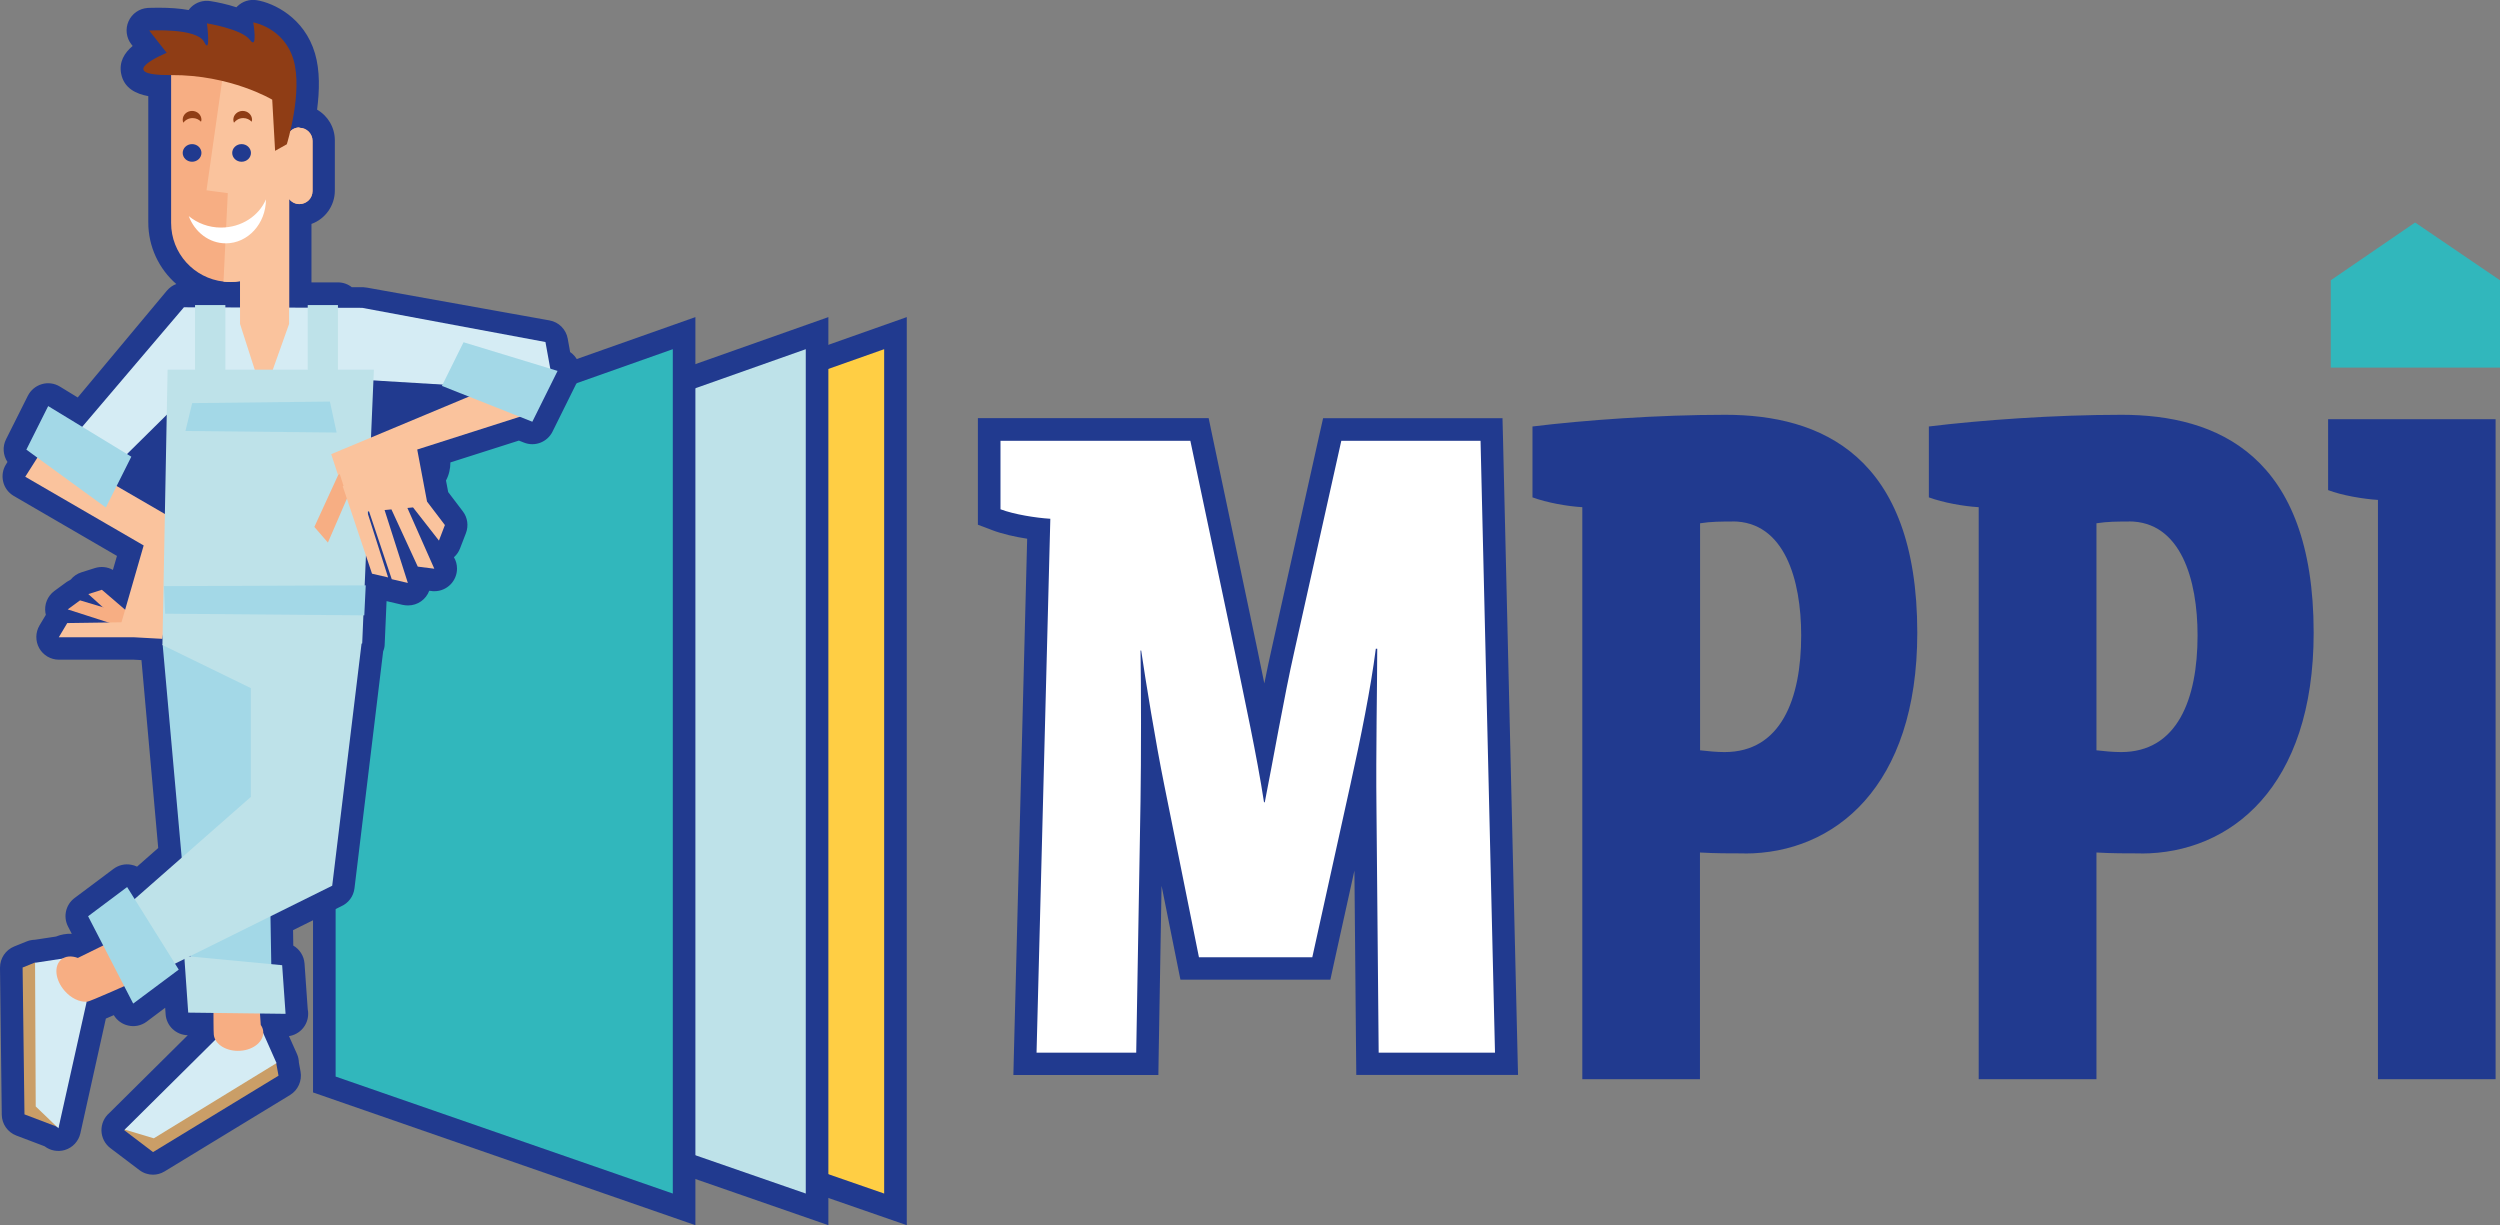 <?xml version="1.0" encoding="UTF-8"?>
<svg id="Calque_1" xmlns="http://www.w3.org/2000/svg" version="1.1" viewBox="0 0 226.74 111.12">
  <rect x="0" y="0" width="226.74" height="111.12" fill="#808080" stroke="none"/>
  <!-- Generator: Adobe Illustrator 29.7.1, SVG Export Plug-In . SVG Version: 2.1.1 Build 8)  -->
  <defs>
    <style>
      .st0 {
        fill: #fac39d;
      }

      .st1 {
        fill: #fff;
      }

      .st2 {
        fill: #ca9e67;
      }

      .st3 {
        fill: #d5ecf4;
      }

      .st4 {
        fill: #a3d8e7;
      }

      .st5 {
        fill: #213a8f;
      }

      .st6 {
        fill: #ffce44;
      }

      .st7 {
        fill: #f7ae83;
      }

      .st8 {
        fill: #bee2e9;
      }

      .st9 {
        fill: #8f3d15;
      }

      .st10 {
        fill: #31b7bc;
      }
    </style>
  </defs>
  <path class="st1" d="M136.05,95.35l-1.31-55.4c0-.25-.21-.45-.46-.45h-12.64c-.21,0-.4.15-.44.36l-4.26,19.1c-.61,2.67-1.28,6.24-1.87,9.38-.13.69-.26,1.37-.38,2.01-.51-2.89-1.16-6-1.74-8.83-.17-.82-.34-1.63-.49-2.4l-4.06-19.26c-.04-.21-.23-.36-.45-.36h-17.22c-.25,0-.46.2-.46.46v6.21c0,.19.12.36.29.43,1.18.45,2.92.74,4.22.86l-1.23,47.98c0,.12.04.24.13.33.09.09.2.14.33.14h9.04c.25,0,.45-.2.45-.45l.39-22.79c.04-2.12.05-5.21.05-8.06.38,2.27.82,4.7,1.21,6.64l3.15,15.64c.04.21.23.37.45.37h10.28c.21,0,.4-.15.44-.36l3.47-15.72c.45-2.02,1-4.6,1.48-7.19-.03,2.93-.06,6.35-.02,9.29l.2,22.16c0,.25.21.45.46.45h10.55c.25,0,.46-.2.46-.46,0-.03,0-.07-.01-.1"/>
  <path class="st5" d="M134.28,39.98l1.31,55.49h-10.55l-.2-22.17c-.06-5.03.07-11.47.07-14.46h-.13c-.46,3.61-1.37,8.1-2.29,12.26l-3.47,15.72h-10.28l-3.15-15.64c-.78-3.85-1.7-9.51-2.09-12.18h-.06c.06,3.15.06,9.91,0,13.68l-.39,22.79h-9.04l1.25-48.42c-1.31-.08-3.27-.39-4.52-.86v-6.21h17.22l4.06,19.26c.85,4.16,1.97,9.27,2.62,13.52h.07c.72-3.62,1.77-9.67,2.68-13.68l4.26-19.1h12.64ZM136.28,37.93h-16.28l-.36,1.6-4.26,19.1c-.23,1.01-.47,2.16-.71,3.35-.05-.26-.11-.51-.16-.77-.17-.82-.34-1.62-.49-2.39l-4.06-19.27-.34-1.63h-20.93v9.67l1.32.5c.9.34,2.05.6,3.15.77l-1.2,46.54-.05,2.1h13.15l.03-2.01.26-15.15,1.38,6.87.33,1.64h13.6l.35-1.61,1.83-8.28.15,16.5.02,2.03h14.67l-.05-2.1-1.31-55.49-.05-2Z"/>
  <path class="st5" d="M158.24,77.4c-1.37,0-2.62,0-4.06-.08v20.56h-10.67v-51.88c-1.38-.08-3.21-.41-4.52-.89v-6.43c4.65-.57,11.33-1.06,17.48-1.06,8.64,0,17.42,3.66,17.42,19.77,0,14-7.53,20.02-15.65,20.02M157.13,47.3c-.98,0-1.96,0-2.94.16v20.59c.72.08,1.51.16,2.22.16,5.11,0,6.95-4.8,6.95-10.58,0-5.05-1.51-10.34-6.23-10.34"/>
  <path class="st5" d="M194.2,77.4c-1.38,0-2.62,0-4.06-.08v20.56h-10.68v-51.88c-1.38-.08-3.21-.41-4.52-.89v-6.43c4.65-.57,11.33-1.06,17.48-1.06,8.65,0,17.42,3.66,17.42,19.77,0,14-7.53,20.02-15.65,20.02M193.08,47.3c-.98,0-1.96,0-2.94.16v20.59c.72.08,1.5.16,2.23.16,5.11,0,6.94-4.8,6.94-10.58,0-5.05-1.51-10.34-6.23-10.34"/>
  <path class="st5" d="M215.67,97.88v-52.54c-1.31-.08-3.28-.41-4.52-.89v-6.43h15.19v59.86h-10.68Z"/>
  <polygon class="st10" points="226.74 25.42 219.04 20.18 211.39 25.42 211.39 33.34 226.74 33.34 226.74 25.42"/>
  <polygon class="st6" points="48.59 98.36 48.59 41.75 81.22 30.21 81.22 109.68 48.59 98.36"/>
  <path class="st5" d="M80.19,31.66v76.59l-30.59-10.61v-55.15l30.59-10.82ZM82.24,28.76l-34.68,12.26v58.06l34.68,12.04V28.76Z"/>
  <polygon class="st8" points="41.48 98.36 41.48 41.75 74.11 30.21 74.11 109.68 41.48 98.36"/>
  <path class="st5" d="M73.08,31.66v76.59l-30.59-10.61v-55.15l30.59-10.82ZM75.13,28.76l-34.68,12.26v58.06l34.68,12.04V28.76Z"/>
  <polygon class="st10" points="29.42 98.36 29.42 41.75 62.05 30.21 62.05 109.68 29.42 98.36"/>
  <path class="st5" d="M61.02,31.66v76.59l-30.58-10.61v-55.15l30.58-10.82ZM63.07,28.76l-34.68,12.26v58.06l34.68,12.04V28.76Z"/>
  <path class="st5" d="M13.88,106.54c-.44,0-.87-.14-1.24-.42l-2.63-1.99c-.5-.38-.79-.96-.81-1.58-.01-.62.25-1.21.72-1.61l7.11-7.05c-1.06-.02-1.94-.84-2.01-1.91l-.04-.58-1.68,1.26c-.48.36-1.1.49-1.68.35-.54-.12-1.01-.46-1.3-.94-.27.12-.51.22-.72.31l-2.31,10.4c-.16.72-.7,1.31-1.41,1.52-.63.19-1.32.06-1.84-.34l-2.56-.97c-.79-.3-1.31-1.05-1.32-1.89L0,87.77c0-.85.5-1.61,1.29-1.93l1.14-.46c.24-.1.5-.14.75-.15l1.9-.29c.44-.18.93-.27,1.43-.25l-.34-.66c-.46-.89-.21-1.98.59-2.58l3.54-2.65c.46-.34,1.04-.48,1.6-.37.19.03.36.09.53.17l1.92-1.69-1.52-17.04-.7-.04h-6.79c-.74,0-1.42-.4-1.78-1.04-.36-.64-.35-1.43.02-2.06l.58-.97c-.01-.06-.03-.12-.04-.18-.12-.76.19-1.52.81-1.98l1.12-.82c.12-.08.24-.15.36-.21.25-.3.58-.54.97-.66l1.23-.39c.55-.17,1.14-.11,1.63.17l.37-1.27-9.36-5.44c-.48-.28-.83-.74-.96-1.29-.13-.54-.04-1.11.26-1.58l.13-.21c-.4-.6-.47-1.39-.13-2.06l1.98-3.95c.26-.51.72-.89,1.27-1.05.55-.16,1.14-.08,1.63.22l1.62.99,8.08-9.68c.24-.28.53-.49.86-.61-1.56-1.36-2.54-3.37-2.54-5.58v-11.46c-1.1-.2-2.2-.71-2.46-2.03-.21-1.07.29-1.89,1.04-2.52l-.11-.14c-.47-.6-.57-1.41-.26-2.1.31-.7.98-1.16,1.74-1.21,0,0,.4-.02.99-.02,1.04,0,1.95.07,2.72.21.07-.09.14-.18.22-.26.47-.45,1.11-.65,1.75-.55.64.1,1.5.28,2.36.56.02-.03.05-.05.07-.07.47-.47,1.13-.68,1.79-.57,1.51.25,4.31,1.56,5.27,4.83.46,1.55.41,3.4.19,5.09.96.56,1.61,1.6,1.61,2.79v4.55c0,1.39-.88,2.58-2.12,3.03v5.3h2.39c.48,0,.92.16,1.27.44h1.05c.11.01.23.02.34.04l16.54,2.97c.84.15,1.5.81,1.65,1.65l.22,1.22c.32.22.57.52.73.88.24.55.22,1.18-.04,1.72l-2.29,4.62c-.47.95-1.6,1.39-2.59.99l-.46-.18-6.21,1.98c0,.57-.13,1.14-.4,1.64l.2,1.05,1.33,1.75c.43.56.53,1.31.28,1.97l-.54,1.4c-.12.31-.31.58-.55.79.18.3.28.65.28,1.03,0,1.13-.92,2.05-2.05,2.05,0,0-.01,0-.02,0-.09,0-.17,0-.25-.02l-.2-.02c-.29.78-1.04,1.33-1.92,1.33,0,0-.01,0-.02,0-.16,0-.31-.02-.47-.05l-1.46-.34-.17,3.91c0,.23-.06.45-.14.65l-2.6,21.49c-.09.73-.55,1.34-1.21,1.63l-4.36,2.16.02,1.4c.57.33.97.93,1.02,1.63l.29,4.14c.03.13.04.27.04.42,0,1.02-.75,1.87-1.74,2.02l.72,1.61c.12.26.17.53.18.8l.15.81c.15.83-.23,1.68-.95,2.12l-11.38,6.93c-.33.2-.7.3-1.06.3M21.42,93.51c.3.76.14,1.66-.44,2.24l-5.29,5.24,7.23-4.4-.93-2.09c-.09-.2-.14-.4-.17-.61-.12-.24-.2-.51-.22-.79l-.07-1.04c-.04-.57.16-1.13.55-1.55.39-.42.96-.62,1.51-.64h.11s-.04-.61-.04-.61c-.65-.34-1.1-1.01-1.11-1.79l-.07-4.34c-.01-.79.43-1.52,1.14-1.87l4.62-2.29,2.52-20.86c.01-.12.04-.24.08-.35l.32-7.47c.03-.61.32-1.15.76-1.51l-.51-1.59c-.07-.23-.11-.47-.1-.72v-.19c.06-1.03.86-1.86,1.88-1.95h.1c.25-.03.49,0,.71.05.22-.1.45-.17.69-.19l.62-.06c.25-.02.5,0,.73.07.11-.05.22-.1.33-.13l-.13-.68c-.08-.4-.03-.81.12-1.17-.29-.29-.48-.67-.55-1.09,0-.05-.02-.11-.02-.16l-1.37.57c-.65.27-1.39.19-1.96-.21-.57-.4-.9-1.07-.87-1.77l.22-5.1c.02-.55.27-1.06.67-1.43.41-.37.95-.55,1.49-.52l6.23.37c.37.02.73.15,1.03.35l2.04.81c.77.31,1.29,1.05,1.29,1.89,0,.18-.02.36-.07.53l2-.64c.23-.07.48-.1.72-.09l.77-1.56c-.05-.12-.09-.25-.11-.39l-.17-.95-14.97-2.69-2.13-.02c-.46,0-.89-.16-1.23-.43h-.28c-.36.26-.81.38-1.24.4l-1.69-.02c-1.12-.01-2.02-.93-2.02-2.05v-10.03c0-.87.56-1.65,1.38-1.94.24-.08.49-.11.73-.11v-2.02c-.33,0-.66-.09-.96-.26-.79-.45-1.2-1.36-.99-2.25.53-2.27.65-4.29.32-5.42-.07-.25-.17-.47-.28-.66-.39.34-.92.55-1.43.55h0c-.5,0-1.21-.17-1.84-.96-.08-.05-.2-.11-.35-.17-.1.26-.23.48-.41.68-.39.44-.99.72-1.58.72h0c-.49,0-1.13-.16-1.68-.82-.01.04-.02.07-.03.11.32.37.5.85.5,1.34v13.39c0,1.69,1.26,3.1,2.94,3.29.27.03.56.03.94-.03.59-.1,1.2.07,1.66.46.46.39.72.96.72,1.56v2.53c0,.55-.22,1.07-.61,1.46-.39.38-.91.58-1.46.59h-1.32c-.39-.02-.76-.14-1.07-.33h-.61c-.32.19-.69.29-1.07.29h-.22s-8.38,10.04-8.38,10.04c-.65.78-1.77.96-2.64.44l-1.23-.75-.24.47c.54.65.63,1.58.19,2.33l3.42,1.98c-.1-.44-.05-.92.17-1.36l.82-1.63s0-.05,0-.07c-.07-.63.14-1.25.59-1.69l3.53-3.5c.59-.59,1.48-.75,2.25-.43.77.33,1.26,1.09,1.24,1.92l-.16,8.9c-.01.73-.41,1.39-1.04,1.75-.32.18-.69.27-1.05.26.18.42.22.9.08,1.37l-1.66,5.77.78.04c.25-.08.52-.11.79-.09,1.08.09,1.9.99,1.88,2.07v.37s0,.08.01.13l1.72,19.27c.06.65-.2,1.29-.69,1.72l-4.27,3.76c-.45.4-1.05.58-1.65.49-.27-.04-.53-.13-.76-.27l-.55.41.57,1.11c.25.49.3,1.06.12,1.58-.17.52-.55.96-1.04,1.2l-1.03.5c.35-.15.75-.33,1.2-.53.8-.36,1.7-.16,2.29.43l1.12-.83c.01-.11.03-.21.06-.32.16-.56.54-1.02,1.06-1.28l.86-.43c.08-.04.15-.07.23-.1.06-.04.13-.08.2-.12l.1-.05c.62-.31,1.35-.3,1.95.05.6.34.99.96,1.03,1.65.03.52-.13,1.06-.46,1.46l.12,1.79h.4c1.11.02,2.01.92,2.02,2.04v.17c0,.42,0,1.12.01,1.49M4.12,89.24l.11,8.51,1.61-7.25c.06-.33.19-.64.41-.92.24-.31.56-.54.92-.67-.24.01-.47-.02-.7-.09-.15.06-.3.1-.46.13l-1.88.28Z"/>
  <polygon class="st2" points="19.47 95.54 11.26 102.5 13.88 104.49 25.26 97.56 25.04 96.36 19.47 95.54"/>
  <polygon class="st3" points="19.54 94.29 11.31 102.45 13.95 103.24 25.08 96.42 23.66 93.22 19.54 94.29"/>
  <path class="st7" d="M23.65,92.96l-.11-1.59-4.18.29s0,1.99.03,2.18c.09.89,1.17,1.55,2.41,1.46,1.23-.08,2.16-.88,2.07-1.77-.02-.21-.1-.4-.22-.57"/>
  <polygon class="st2" points="6.83 91.58 5.3 102.24 2.22 101.07 2.05 87.75 3.19 87.29 6.83 91.58"/>
  <polygon class="st3" points="7.86 90.86 5.3 102.33 3.24 100.35 3.18 87.32 6.58 86.8 7.86 90.86"/>
  <path class="st7" d="M12.06,89.08l-2.07-3.64-2.93,1.44c-.57-.21-1.13-.18-1.51.15-.68.58-.55,1.84.3,2.82.59.69,1.38,1.05,2.03,1h0s.03,0,.03,0c.26-.02,4.15-1.76,4.15-1.76"/>
  <path class="st7" d="M27.15,11.56c-.37,0-.71.18-.92.46v-4.18l-6.04-.82-4.67-.63v6.14h0v7.69c0,2.76,2.08,5.02,4.76,5.32.2.02.4.04.6.04.31,0,.61-.03.9-.08v3.88l2.11,6.57,2.34-6.57v-11.33c.22.28.55.46.93.46.66,0,1.19-.53,1.19-1.18v-4.55c0-.65-.53-1.19-1.19-1.19"/>
  <polygon class="st3" points="49.47 31.02 32.85 27.92 16.68 27.87 5.78 40.68 8.85 43.82 19.17 33.62 44.63 35.15 50.05 34.22 49.47 31.02"/>
  <path class="st0" d="M27.15,11.56c-.37,0-.71.18-.92.46v-4.18l-6.04-.82-1.46,10.24,1.93.26-.39,8.02c.2.02.4.04.6.04.31,0,.61-.03.9-.08v3.88l2.11,6.57,2.34-6.57v-11.33c.22.28.55.46.93.46.66,0,1.19-.53,1.19-1.18v-4.55c0-.65-.53-1.19-1.19-1.19"/>
  <path class="st9" d="M26.02,13.08l-1.07.6-.26-4.64s-3.78-2.27-9.18-2.23c-5.41.04-.39-2.02-.39-2.02l-1.59-2.02s4.33-.26,4.98,1.03c.64,1.29.26-1.68.26-1.68,0,0,3.17.51,3.9,1.5.73.99.3-1.59.3-1.59,0,0,2.79.47,3.65,3.39.86,2.92-.6,7.64-.6,7.64"/>
  <polygon class="st4" points="24.66 90.75 17.71 91.55 14.75 58.44 24.1 57.68 24.66 90.75"/>
  <polygon class="st8" points="17.07 91.84 25.9 91.95 25.59 87.54 16.71 86.7 17.07 91.84"/>
  <polygon class="st7" points="13.19 57.54 6.14 55.27 7.26 54.45 14.19 56.53 13.19 57.54"/>
  <polygon class="st7" points="12.29 57.76 8.01 53.88 9.24 53.49 13.53 57.17 12.29 57.76"/>
  <polygon class="st0" points="16.39 47.45 4.13 40.34 2.29 43.24 13.03 49.47 11.02 56.44 6.1 56.51 5.33 57.8 12.18 57.8 14.72 57.94 16.32 47.58 16.31 47.58 16.39 47.45"/>
  <polygon class="st8" points="30.65 33.53 30.65 27.67 27.91 27.67 27.91 33.53 20.44 33.53 20.44 27.67 17.69 27.67 17.69 33.53 15.2 33.53 14.73 58.5 22.75 62.41 22.75 72.24 22.77 72.26 10.32 83.2 14.8 87.93 30.13 80.33 30.09 80.29 30.13 80.33 32.79 58.38 32.85 58.35 33.91 33.53 30.65 33.53"/>
  <polygon class="st4" points="11.91 41.42 4.37 36.83 2.39 40.78 9.6 46.03 11.91 41.42"/>
  <polygon class="st4" points="16.21 87.94 11.53 80.45 7.99 83.1 12.08 91.02 16.21 87.94"/>
  <polygon class="st4" points="30.53 39.23 16.82 39.09 17.43 36.56 29.92 36.42 30.53 39.23"/>
  <path class="st1" d="M20.05,20.64c-1.13,0-2.15-.4-2.93-1.04.54,1.45,1.85,2.47,3.36,2.47,2.01,0,3.64-1.79,3.64-3.99h0c-.63,1.49-2.21,2.56-4.08,2.56"/>
  <polygon class="st4" points="33.04 55.81 14.98 55.66 14.87 53.16 33.17 53.09 33.04 55.81"/>
  <polygon class="st7" points="31.91 44.19 29.74 49.21 28.51 47.79 31.09 42.17 31.91 44.19"/>
  <polygon class="st0" points="37.84 40.77 47.89 37.56 43.75 35.46 30.04 41.19 30.65 43.06 30.82 43.01 31.16 44.07 31.08 44.09 33.74 52.03 35.2 52.37 33.3 46.4 33.47 46.38 35.53 52.53 36.99 52.87 34.88 46.26 35.5 46.2 37.89 51.39 39.39 51.58 36.95 46.07 37.46 46.02 39.81 49.03 40.35 47.62 38.73 45.49 37.84 40.77"/>
  <path class="st5" d="M22.76,13.87c0,.44-.38.8-.85.8s-.85-.36-.85-.8.38-.8.85-.8.85.36.85.8"/>
  <path class="st5" d="M18.27,13.87c0,.44-.38.8-.85.8s-.85-.36-.85-.8.38-.8.85-.8.85.36.85.8"/>
  <path class="st9" d="M22.06,10.71c.31,0,.58.13.76.33.02-.06.04-.12.04-.18,0-.44-.38-.8-.85-.8s-.85.36-.85.8c0,.1.03.18.06.27.19-.25.49-.42.84-.42"/>
  <path class="st9" d="M17.47,10.71c.31,0,.58.13.76.33.02-.06.04-.12.04-.18,0-.44-.38-.8-.85-.8s-.85.36-.85.8c0,.1.02.18.06.27.18-.25.49-.42.84-.42"/>
  <polygon class="st4" points="48.28 38.25 40.08 35 42.04 31.04 50.57 33.64 48.28 38.25"/>
</svg>